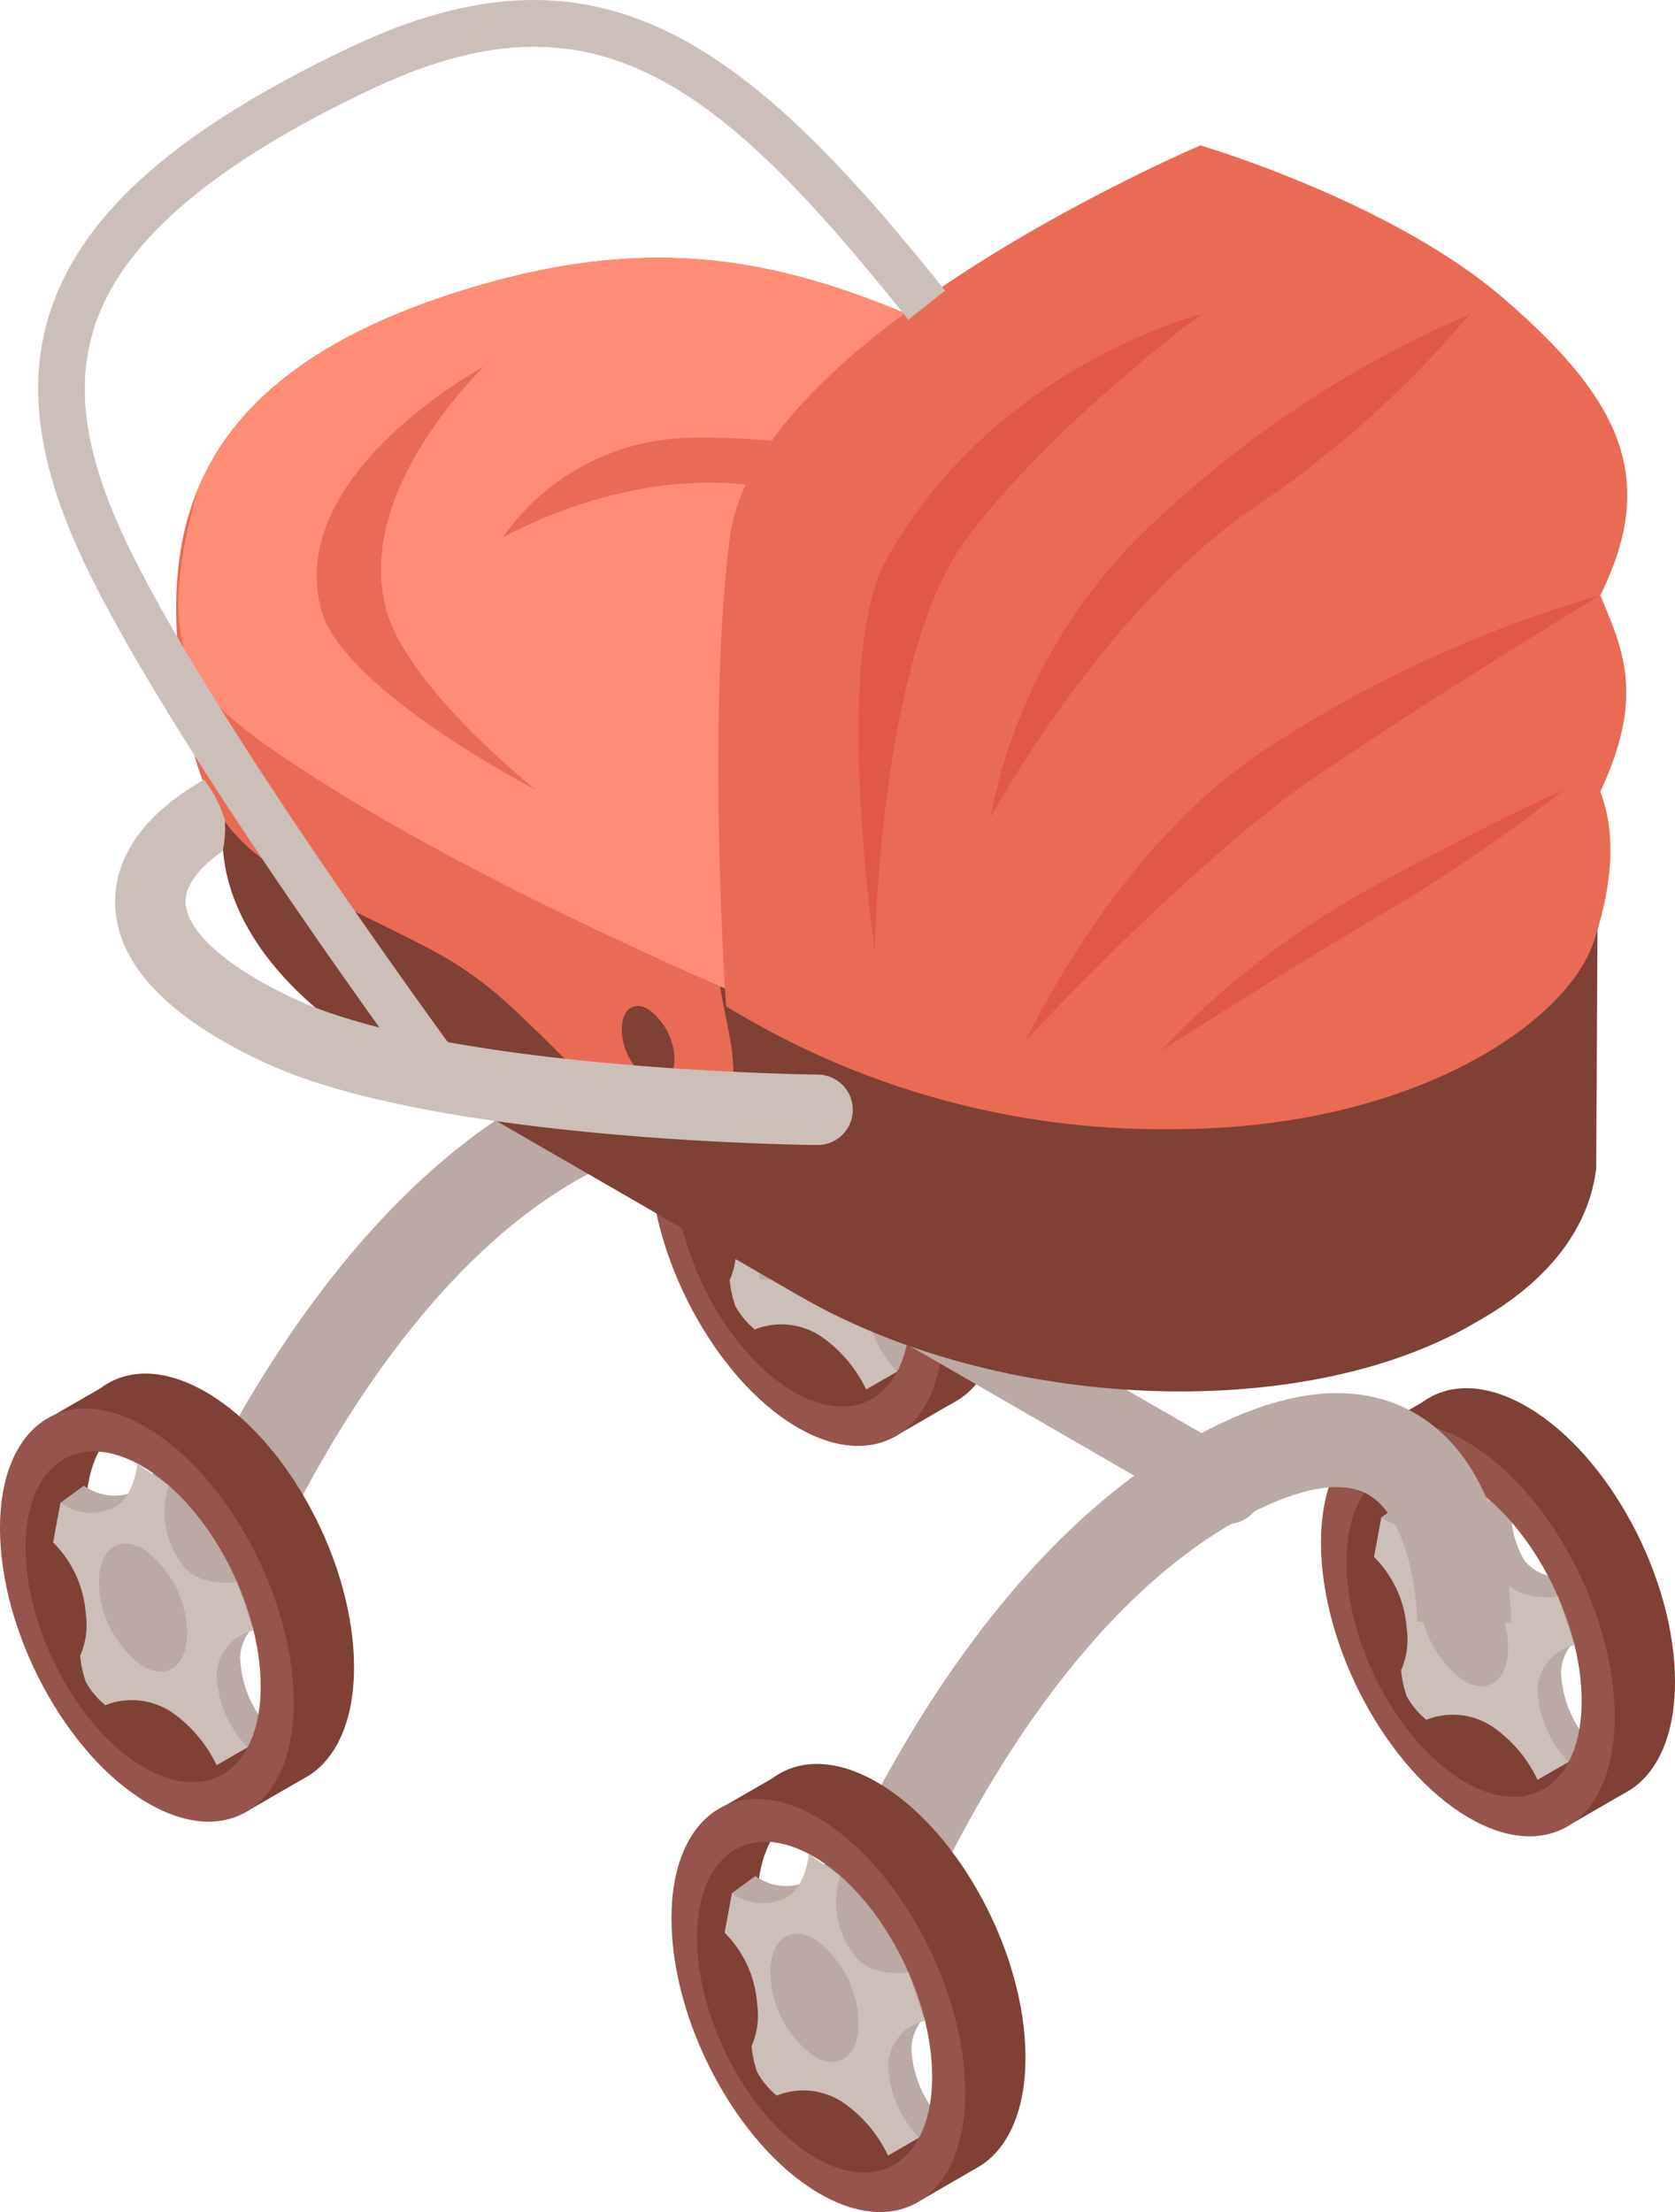 <svg xmlns="http://www.w3.org/2000/svg" xmlns:xlink="http://www.w3.org/1999/xlink" width="77.044" height="101.702" viewBox="0 0 77.044 101.702">
  <defs>
    <clipPath id="clip-path">
      <rect id="長方形_254021" data-name="長方形 254021" width="77.044" height="101.702" fill="none"/>
    </clipPath>
  </defs>
  <g id="グループ_25737" data-name="グループ 25737" transform="translate(0 0)">
    <g id="グループ_25736" data-name="グループ 25736" transform="translate(0 0)" clip-path="url(#clip-path)">
      <path id="パス_69759" data-name="パス 69759" d="M31.575,53.613a2.257,2.257,0,0,1,2.969.36,18.07,18.07,0,0,1,2.187,3.007l1.151-1.285a5.08,5.08,0,0,1-1.428-3.324,2.176,2.176,0,0,1,1.7-2.046l-.763-2.233s-1.834.169-2.621-.88a4.333,4.333,0,0,1-.4-3.546l-1.562-1.015s-.126,1.631-1.174,2.061a2.378,2.378,0,0,1-2.358-.264l-.339,1.821a5.132,5.132,0,0,1,1.505,3.3,3.542,3.542,0,0,1-.26,1.915Z" transform="translate(4.463 6.578)" fill="#baa9a4"/>
      <path id="パス_69760" data-name="パス 69760" d="M34.708,40.442c-3.727-1.967-6.6.381-6.413,5.243s3.355,10.4,7.081,12.364,6.6-.381,6.413-5.243-3.355-10.4-7.081-12.364m.428,15.932c-2.983-1.574-5.521-6.005-5.668-9.9s2.15-5.771,5.133-4.2,5.522,6.005,5.67,9.9-2.15,5.77-5.134,4.2" transform="translate(4.363 6.13)" fill="#7f4036"/>
      <path id="パス_69761" data-name="パス 69761" d="M27.279,43.131l.325-1.205,3.279-1.893s4.819,1.359,7.524,4.937,2.824,9.72,2.023,11.427a15.464,15.464,0,0,0-.768,1.906l-2.832,1.639a8.906,8.906,0,0,0,1.577-3.288c.762-2.439.242-7.279-2.994-10.887s-5.177-5.177-8.135-2.635" transform="translate(4.207 6.174)" fill="#7f4036"/>
      <path id="パス_69762" data-name="パス 69762" d="M29.868,42.009a14.154,14.154,0,0,0-.554,5.762c.443,2.725,3.415,6.842,4.881,8.167a6.088,6.088,0,0,0,3.587,1.355s-2.707,3-5.634,1.1-4.715-5.907-5.455-8.711.444-7.581,3.174-7.673" transform="translate(4.084 6.479)" fill="#7f4036"/>
      <path id="パス_69763" data-name="パス 69763" d="M32.305,41.834c-3.727-1.967-6.6.381-6.413,5.243s3.355,10.4,7.081,12.363,6.6-.38,6.413-5.241-3.355-10.4-7.081-12.364m.428,15.932c-2.983-1.574-5.521-6.005-5.668-9.9s2.15-5.771,5.133-4.2,5.522,6.005,5.67,9.9-2.151,5.771-5.134,4.2" transform="translate(3.992 6.345)" fill="#96544d"/>
      <path id="パス_69764" data-name="パス 69764" d="M28.294,45l1.079-.787,1.663,1.252s-2.143.892-2.742-.465" transform="translate(4.364 6.818)" fill="#baa9a4"/>
      <path id="パス_69765" data-name="パス 69765" d="M30.4,54.44a3.3,3.3,0,0,1,3.285.493A6.16,6.16,0,0,1,35.52,57.2l1.427-.822a5.081,5.081,0,0,1-1.427-3.323,2.175,2.175,0,0,1,1.7-2.048l-.763-2.232s-1.734.278-2.494-.789a3.991,3.991,0,0,1-.644-3.64l-1.445-1.011S31.747,44.964,30.7,45.4a2.38,2.38,0,0,1-2.359-.264L28,46.952a5.137,5.137,0,0,1,1.505,3.3,3.545,3.545,0,0,1-.26,1.915,5.056,5.056,0,0,0,.26,1.2,3.845,3.845,0,0,0,.9,1.078" transform="translate(4.319 6.683)" fill="#ccbfba"/>
      <path id="パス_69766" data-name="パス 69766" d="M33.885,50.629c0,1.494-.907,2.179-2.028,1.533a4.857,4.857,0,0,1-2.028-3.875c0-1.492.908-2.179,2.028-1.533a4.854,4.854,0,0,1,2.028,3.875" transform="translate(4.601 7.173)" fill="#baa9a4"/>
      <path id="パス_69767" data-name="パス 69767" d="M58.332,69.161a2.259,2.259,0,0,1,2.969.36,18.07,18.07,0,0,1,2.187,3.007l1.151-1.285a5.08,5.08,0,0,1-1.428-3.324,2.177,2.177,0,0,1,1.7-2.046l-.763-2.233s-1.834.169-2.621-.88a4.333,4.333,0,0,1-.4-3.546L59.563,58.2s-.126,1.631-1.174,2.063A2.381,2.381,0,0,1,56.031,60l-.339,1.82a5.136,5.136,0,0,1,1.505,3.3,3.542,3.542,0,0,1-.26,1.915Z" transform="translate(8.59 8.976)" fill="#baa9a4"/>
      <path id="パス_69768" data-name="パス 69768" d="M61.465,55.99c-3.727-1.967-6.6.381-6.413,5.243s3.355,10.4,7.081,12.363,6.6-.38,6.413-5.241-3.355-10.4-7.081-12.364m.428,15.932c-2.983-1.574-5.521-6.005-5.668-9.9s2.15-5.771,5.133-4.2,5.522,6.005,5.67,9.9-2.151,5.771-5.134,4.2" transform="translate(8.49 8.528)" fill="#7f4036"/>
      <path id="パス_69769" data-name="パス 69769" d="M54.036,58.679l.325-1.205,3.279-1.893s4.819,1.359,7.524,4.937,2.824,9.72,2.023,11.427a15.465,15.465,0,0,0-.768,1.906l-2.832,1.639A8.9,8.9,0,0,0,65.165,72.2c.762-2.44.242-7.28-2.994-10.888s-5.177-5.177-8.135-2.635" transform="translate(8.334 8.572)" fill="#7f4036"/>
      <path id="パス_69770" data-name="パス 69770" d="M56.625,57.557a14.148,14.148,0,0,0-.555,5.763c.444,2.724,3.417,6.841,4.882,8.166a6.086,6.086,0,0,0,3.586,1.355s-2.706,3-5.633,1.1-4.715-5.909-5.455-8.712.444-7.581,3.174-7.673" transform="translate(8.211 8.877)" fill="#7f4036"/>
      <path id="パス_69771" data-name="パス 69771" d="M59.062,57.382c-3.727-1.967-6.6.381-6.413,5.243S56,73.022,59.73,74.989s6.6-.381,6.413-5.243-3.355-10.4-7.081-12.364m.428,15.932c-2.983-1.574-5.521-6.005-5.668-9.9s2.15-5.771,5.133-4.2,5.522,6.005,5.67,9.9-2.151,5.77-5.134,4.2" transform="translate(8.119 8.743)" fill="#96544d"/>
      <path id="パス_69772" data-name="パス 69772" d="M55.051,60.543l1.079-.787,1.663,1.252s-2.143.892-2.742-.465" transform="translate(8.491 9.216)" fill="#baa9a4"/>
      <path id="パス_69773" data-name="パス 69773" d="M57.161,69.988a3.3,3.3,0,0,1,3.285.493,6.16,6.16,0,0,1,1.831,2.266l1.427-.821A5.085,5.085,0,0,1,62.277,68.6a2.175,2.175,0,0,1,1.7-2.048l-.763-2.232s-1.734.278-2.5-.789a3.993,3.993,0,0,1-.643-3.64l-1.445-1.011s-.126,1.631-1.174,2.063a2.38,2.38,0,0,1-2.359-.264l-.339,1.82a5.137,5.137,0,0,1,1.505,3.3A3.539,3.539,0,0,1,56,67.711a5.063,5.063,0,0,0,.26,1.2,3.845,3.845,0,0,0,.9,1.078" transform="translate(8.445 9.081)" fill="#ccbfba"/>
      <path id="パス_69774" data-name="パス 69774" d="M60.642,66.177c0,1.494-.908,2.179-2.028,1.533a4.857,4.857,0,0,1-2.028-3.875c0-1.492.908-2.179,2.028-1.533a4.857,4.857,0,0,1,2.028,3.875" transform="translate(8.727 9.571)" fill="#baa9a4"/>
      <path id="パス_69775" data-name="パス 69775" d="M36.337,82.065,32.28,80.6c.25-.694,6.28-17.061,18.036-23.288,3.995-2.115,7.335-2.389,9.926-.813,4.22,2.566,4.285,8.836,4.278,9.542L60.206,66c0-1.157-.392-4.721-2.21-5.82-1.5-.9-3.9.015-5.66.944-10.3,5.455-15.942,20.787-16,20.941" transform="translate(4.979 8.558)" fill="#baa9a4"/>
      <path id="パス_69776" data-name="パス 69776" d="M32.449,84.128a2.258,2.258,0,0,1,2.969.36A18.07,18.07,0,0,1,37.6,87.495l1.151-1.285a5.08,5.08,0,0,1-1.428-3.324,2.176,2.176,0,0,1,1.7-2.046l-.763-2.233s-1.834.169-2.621-.88a4.333,4.333,0,0,1-.4-3.546L33.68,73.166s-.126,1.631-1.174,2.063a2.381,2.381,0,0,1-2.358-.264l-.339,1.82a5.136,5.136,0,0,1,1.505,3.3A3.542,3.542,0,0,1,31.054,82Z" transform="translate(4.598 11.284)" fill="#baa9a4"/>
      <path id="パス_69777" data-name="パス 69777" d="M35.581,70.957c-3.726-1.967-6.6.381-6.412,5.243s3.355,10.4,7.08,12.363,6.6-.38,6.414-5.241-3.357-10.4-7.082-12.364m.429,15.932c-2.984-1.574-5.521-6.005-5.668-9.9s2.15-5.771,5.133-4.2S41,78.8,41.143,82.692s-2.15,5.771-5.133,4.2" transform="translate(4.498 10.836)" fill="#7f4036"/>
      <path id="パス_69778" data-name="パス 69778" d="M28.153,73.646l.325-1.205,3.279-1.893s4.819,1.359,7.524,4.937,2.824,9.72,2.023,11.427a15.465,15.465,0,0,0-.768,1.906l-2.832,1.639a8.9,8.9,0,0,0,1.577-3.287c.762-2.44.242-7.28-2.994-10.888s-5.177-5.177-8.135-2.635" transform="translate(4.342 10.881)" fill="#7f4036"/>
      <path id="パス_69779" data-name="パス 69779" d="M30.742,72.525a14.148,14.148,0,0,0-.555,5.763c.444,2.724,3.417,6.841,4.882,8.166a6.086,6.086,0,0,0,3.586,1.355s-2.706,3-5.633,1.1S28.308,83,27.568,80.2s.443-7.581,3.174-7.673" transform="translate(4.219 11.185)" fill="#7f4036"/>
      <path id="パス_69780" data-name="パス 69780" d="M33.179,72.349c-3.727-1.967-6.6.381-6.413,5.243s3.355,10.4,7.081,12.364,6.6-.381,6.413-5.243-3.355-10.4-7.081-12.364m.428,15.932c-2.983-1.574-5.521-6.005-5.668-9.9s2.15-5.771,5.133-4.2,5.522,6.007,5.67,9.9-2.15,5.77-5.134,4.2" transform="translate(4.127 11.051)" fill="#96544d"/>
      <path id="パス_69781" data-name="パス 69781" d="M29.167,75.511l1.079-.787,1.663,1.252s-2.143.892-2.742-.465" transform="translate(4.499 11.525)" fill="#baa9a4"/>
      <path id="パス_69782" data-name="パス 69782" d="M31.277,84.955a3.3,3.3,0,0,1,3.285.493,6.16,6.16,0,0,1,1.831,2.266l1.427-.821a5.085,5.085,0,0,1-1.427-3.324,2.175,2.175,0,0,1,1.7-2.048l-.763-2.232s-1.734.278-2.494-.789a3.991,3.991,0,0,1-.644-3.64l-1.445-1.011s-.126,1.631-1.174,2.063a2.38,2.38,0,0,1-2.359-.264l-.338,1.82a5.14,5.14,0,0,1,1.5,3.3,3.539,3.539,0,0,1-.26,1.914,5.063,5.063,0,0,0,.26,1.2,3.845,3.845,0,0,0,.9,1.078" transform="translate(4.453 11.389)" fill="#ccbfba"/>
      <path id="パス_69783" data-name="パス 69783" d="M34.759,81.144c0,1.494-.908,2.179-2.028,1.533A4.857,4.857,0,0,1,30.7,78.8c0-1.492.908-2.179,2.028-1.533a4.857,4.857,0,0,1,2.028,3.875" transform="translate(4.735 11.88)" fill="#baa9a4"/>
      <path id="パス_69784" data-name="パス 69784" d="M52.87,63.3a1.618,1.618,0,0,1-.808-.217L24.037,46.9a1.618,1.618,0,1,1,1.618-2.8L53.68,60.277a1.618,1.618,0,0,1-.81,3.019" transform="translate(3.583 6.768)" fill="#baa9a4"/>
      <path id="パス_69785" data-name="パス 69785" d="M10.142,68.441,6.085,66.974c.25-.694,6.28-17.061,18.036-23.288,3.995-2.115,7.336-2.388,9.928-.811,4.219,2.566,4.283,8.834,4.276,9.541l-4.315-.04c0-1.155-.392-4.721-2.21-5.818-1.5-.906-3.9.013-5.66.943-10.3,5.455-15.942,20.787-16,20.941" transform="translate(0.939 6.457)" fill="#baa9a4"/>
      <path id="パス_69786" data-name="パス 69786" d="M72.127,36.95,62.7,38.421l-17.16-9.908c-6.982-4.031-16.686-5.313-24.42-3.669L8.847,21.4l.009,14.156.024.016c.164,3.4,2.7,6.957,7.541,9.752L35.435,56.3c9.157,5.286,23.007,5.86,30.937,1.282l.4-.232c3.257-1.881,4.984-4.341,5.283-6.951Z" transform="translate(1.365 3.3)" fill="#7f4036"/>
      <path id="パス_69787" data-name="パス 69787" d="M66.773,45.729l-.4.232c-7.93,4.578-21.78,4-30.937-1.282L16.421,33.7C7.265,28.414,6.271,20.418,14.2,15.84l.4-.232c7.93-4.579,21.78-4,30.937,1.282L64.553,27.867c9.155,5.286,10.15,13.284,2.221,17.862" transform="translate(1.364 1.93)" fill="#ea6b53"/>
      <path id="パス_69788" data-name="パス 69788" d="M5.692,68.58a2.258,2.258,0,0,1,2.969.36,18.151,18.151,0,0,1,2.187,3.007L12,70.662a5.076,5.076,0,0,1-1.427-3.324,2.175,2.175,0,0,1,1.7-2.046l-.762-2.233s-1.835.169-2.622-.88a4.331,4.331,0,0,1-.4-3.546L6.922,57.618S6.8,59.249,5.748,59.681a2.38,2.38,0,0,1-2.358-.265l-.338,1.821a5.139,5.139,0,0,1,1.5,3.3,3.542,3.542,0,0,1-.26,1.915Z" transform="translate(0.471 8.886)" fill="#baa9a4"/>
      <path id="パス_69789" data-name="パス 69789" d="M8.824,55.409c-3.727-1.967-6.6.381-6.413,5.243s3.355,10.4,7.081,12.364,6.6-.381,6.413-5.243-3.355-10.4-7.081-12.364m.428,15.932c-2.983-1.574-5.521-6.005-5.668-9.9s2.15-5.771,5.133-4.2,5.522,6.005,5.67,9.9-2.151,5.771-5.134,4.2" transform="translate(0.371 8.438)" fill="#7f4036"/>
      <path id="パス_69790" data-name="パス 69790" d="M1.395,58.1l.325-1.205L5,55s4.819,1.359,7.524,4.937,2.824,9.72,2.023,11.427a15.464,15.464,0,0,0-.768,1.906l-2.832,1.639a8.906,8.906,0,0,0,1.577-3.288c.762-2.439.242-7.279-2.994-10.887S4.353,55.556,1.395,58.1" transform="translate(0.215 8.483)" fill="#7f4036"/>
      <path id="パス_69791" data-name="パス 69791" d="M3.984,56.977a14.17,14.17,0,0,0-.555,5.763c.444,2.724,3.417,6.841,4.882,8.166A6.088,6.088,0,0,0,11.9,72.261s-2.707,3-5.634,1.1S1.55,67.454.81,64.65s.444-7.581,3.174-7.673" transform="translate(0.092 8.787)" fill="#7f4036"/>
      <path id="パス_69792" data-name="パス 69792" d="M6.421,56.8c-3.727-1.967-6.6.381-6.413,5.243s3.355,10.4,7.081,12.363,6.6-.38,6.413-5.241S10.147,58.768,6.421,56.8m.428,15.932c-2.983-1.574-5.521-6.005-5.668-9.9s2.15-5.771,5.133-4.2,5.522,6.005,5.67,9.9-2.151,5.771-5.134,4.2" transform="translate(0 8.653)" fill="#96544d"/>
      <path id="パス_69793" data-name="パス 69793" d="M2.41,59.963l1.079-.787,1.663,1.252s-2.143.892-2.742-.465" transform="translate(0.372 9.127)" fill="#baa9a4"/>
      <path id="パス_69794" data-name="パス 69794" d="M4.52,69.407a3.3,3.3,0,0,1,3.285.493,6.176,6.176,0,0,1,1.831,2.266l1.427-.822A5.082,5.082,0,0,1,9.636,68.02a2.175,2.175,0,0,1,1.7-2.046l-.763-2.232s-1.734.278-2.5-.789a3.993,3.993,0,0,1-.643-3.64L5.988,58.3s-.127,1.631-1.174,2.063A2.38,2.38,0,0,1,2.455,60.1l-.339,1.82a5.137,5.137,0,0,1,1.505,3.3,3.539,3.539,0,0,1-.26,1.914,5.063,5.063,0,0,0,.26,1.2,3.822,3.822,0,0,0,.9,1.078" transform="translate(0.326 8.991)" fill="#ccbfba"/>
      <path id="パス_69795" data-name="パス 69795" d="M8,65.6c0,1.494-.908,2.179-2.028,1.533a4.857,4.857,0,0,1-2.028-3.875c0-1.492.908-2.179,2.028-1.533A4.857,4.857,0,0,1,8,65.6" transform="translate(0.608 9.482)" fill="#baa9a4"/>
      <path id="パス_69796" data-name="パス 69796" d="M7.227,29.613c-.592-5.393-.757-13.229,12.007-17.535s19.5-.246,30.21,4.919a66.481,66.481,0,0,1,11.844,6.917S33.875,39.878,32.315,41.542s2.7,8.165-1.784,8.74c-2.926.375-3.644-1.451-8.136-5.606a16.983,16.983,0,0,0-3.811-2.684c-7.676-3.95-10.454-4.167-11.355-12.379" transform="translate(1.083 1.583)" fill="#ea6b53"/>
      <path id="パス_69797" data-name="パス 69797" d="M12.235,33.417c6.266,4.192,14.635,8.127,21.76,11.208.044-.077,27.279-20.708,27.279-20.708A66.47,66.47,0,0,0,49.431,17c-10.715-5.164-17.445-9.226-30.21-4.919-6.727,2.27-9.861,5.518-11.235,8.874-2.059,7.523-.434,9.332,4.249,12.465" transform="translate(1.096 1.583)" fill="#ff8d76"/>
      <path id="パス_69798" data-name="パス 69798" d="M27.2,42.531c0,.892-.542,1.3-1.211.915a2.9,2.9,0,0,1-1.211-2.314c0-.891.541-1.3,1.211-.915A2.9,2.9,0,0,1,27.2,42.531" transform="translate(3.822 6.18)" fill="#7f4036"/>
      <path id="パス_69799" data-name="パス 69799" d="M36.929,47.854h-.015c-.723-.007-17.781-.2-25.491-3.81-4.487-2.1-6.786-4.556-6.834-7.3-.028-1.539.68-3.735,4.084-5.687a5.573,5.573,0,0,1,.955,1.836,4.966,4.966,0,0,1-.093,1.443c-1.114.78-1.723,1.6-1.709,2.35.024,1.326,1.881,2.981,4.97,4.426,7.079,3.313,23.98,3.5,24.15,3.505a1.618,1.618,0,0,1-.015,3.235" transform="translate(0.708 4.79)" fill="#ccbfba"/>
      <path id="パス_69800" data-name="パス 69800" d="M50.8,5.791s8.777,2.573,13.945,7.036,7.222,8.1,4.448,13.645c1.018,2.461,2.08,4.6,0,9.03.965,2.5.21,5.35-.3,6.894-1.215,3.706-8.3,8.624-19.374,8.624a38.318,38.318,0,0,1-20.537-5.652s-.91-13.054.173-21.546C30.346,14.494,50.8,5.791,50.8,5.791" transform="translate(4.415 0.893)" fill="#ea6b53"/>
      <path id="パス_69801" data-name="パス 69801" d="M49.987,12.517s-9.616,2.4-14.528,11.357c-2.482,4.527-.5,17.9-.5,17.9s.2-13.641,4.263-19S49.987,12.517,49.987,12.517" transform="translate(5.276 1.93)" fill="#e05946"/>
      <path id="パス_69802" data-name="パス 69802" d="M40.865,44.2s4.228-9.055,11.1-13.436A56.319,56.319,0,0,1,67.3,23.71s-6.98,4.216-12.845,8.169S40.865,44.2,40.865,44.2" transform="translate(6.303 3.657)" fill="#e05946"/>
      <path id="パス_69803" data-name="パス 69803" d="M64.778,31.462s-3.448,1.529-9.123,4.662a39.166,39.166,0,0,0-9.408,7.348s6.541-4.183,10.684-6.6a72.593,72.593,0,0,0,7.848-5.408" transform="translate(7.133 4.852)" fill="#e05946"/>
      <path id="パス_69804" data-name="パス 69804" d="M61.519,12.517A49.752,49.752,0,0,0,47.292,21.8a24.971,24.971,0,0,0-7.827,13.881S44.441,26.414,51.4,21.538a48.561,48.561,0,0,0,10.119-9.021" transform="translate(6.087 1.93)" fill="#e05946"/>
      <path id="パス_69805" data-name="パス 69805" d="M22.7,34.064s-8.919-4.605-9.886-8.316c-1.632-6.261,7.511-11.153,7.511-11.153s-5.989,5.658-4.515,11.153c.974,3.631,6.891,8.316,6.891,8.316" transform="translate(1.947 2.251)" fill="#ea6b53"/>
      <path id="パス_69806" data-name="パス 69806" d="M20.039,22.012a10.731,10.731,0,0,1,8.929-4.575c6.194-.052,8.074,1.375,8.074,1.375L35.6,20.78s-6.281-3.571-15.565,1.232" transform="translate(3.091 2.689)" fill="#ea6b53"/>
      <path id="パス_69807" data-name="パス 69807" d="M19.7,50.658c-.471-.635-11.578-15.64-15.864-24.38-2.367-4.827-2.9-8.695-1.687-12.171C3.7,9.671,8.068,5.875,15.906,2.161c11.3-5.357,18.068-.431,27.329,11.2L41.547,14.7C32.628,3.5,26.944-.683,16.83,4.11c-7.182,3.4-11.32,6.906-12.648,10.708C3.157,17.754,3.647,21,5.771,25.329c4.2,8.563,15.545,23.89,15.658,24.045Z" transform="translate(0.234 0)" fill="#ccbfba"/>
    </g>
  </g>
</svg>
